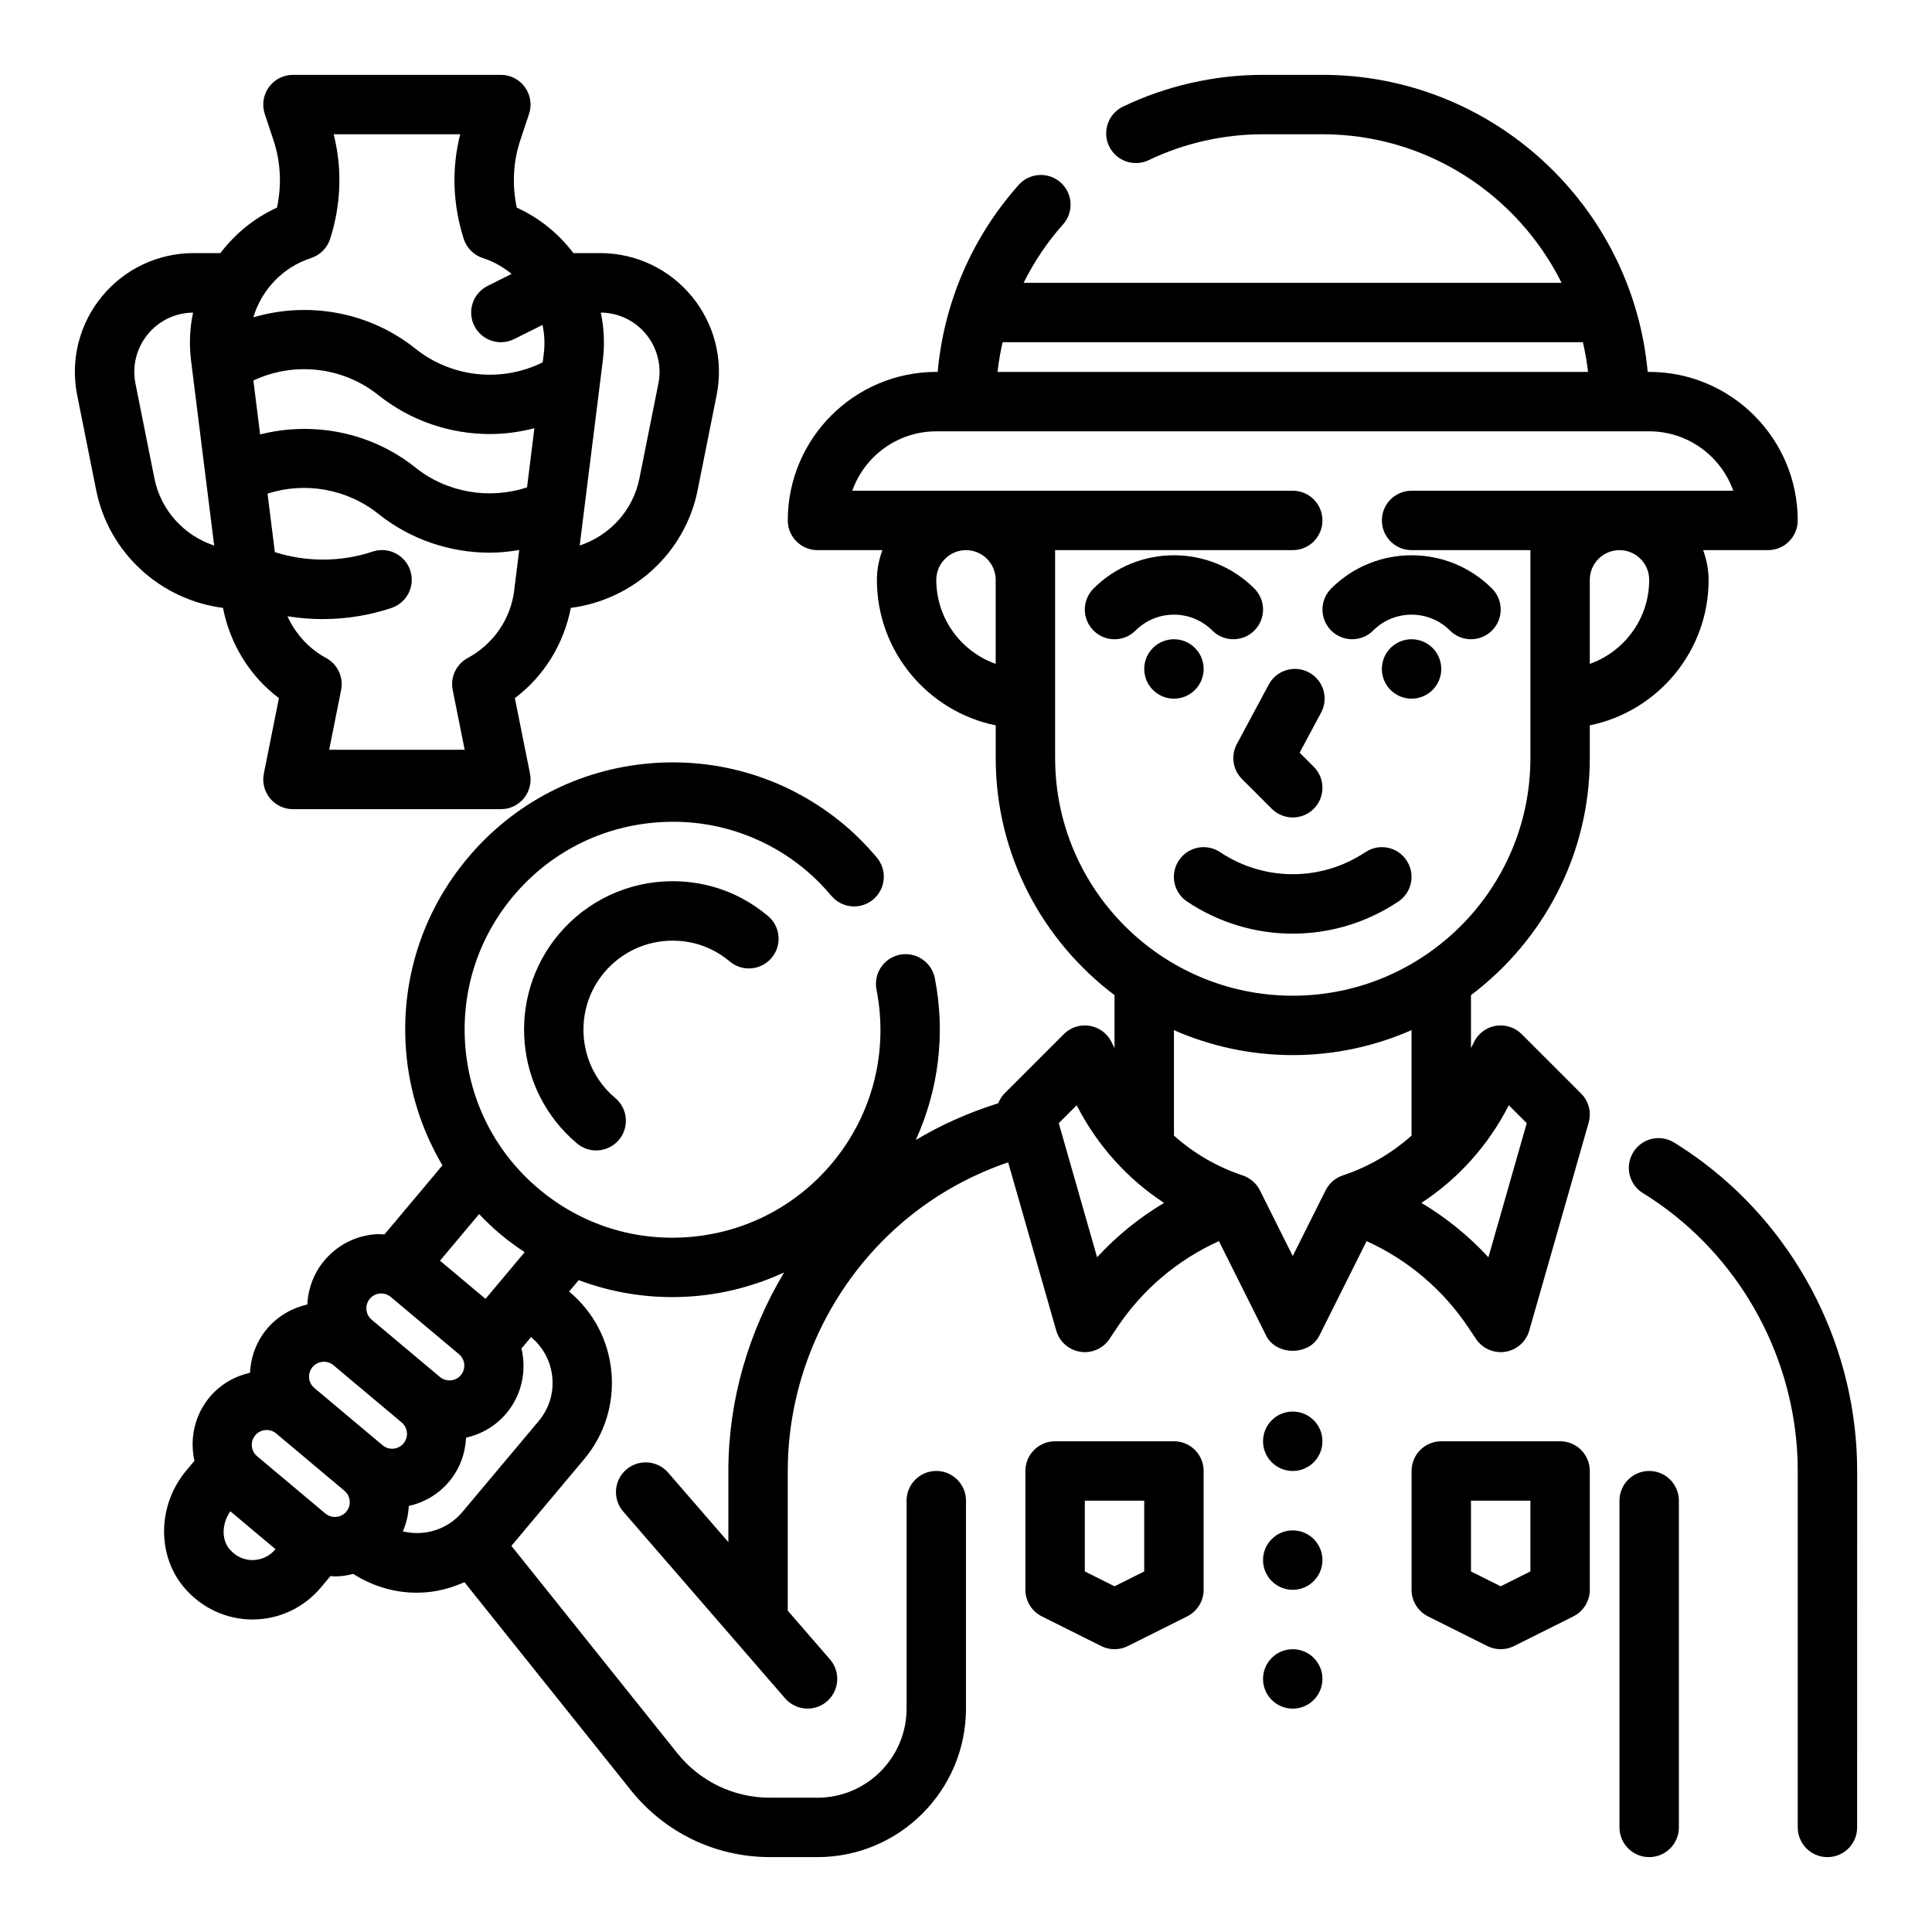<?xml version="1.0" encoding="UTF-8"?>
<!-- Uploaded to: ICON Repo, www.svgrepo.com, Generator: ICON Repo Mixer Tools -->
<svg fill="#000000" width="800px" height="800px" version="1.1" viewBox="144 144 512 512" xmlns="http://www.w3.org/2000/svg">
 <g>
  <path d="m595.23 451.95c-2.449-1.844-4.977-3.559-7.566-5.164-3.699-2.281-8.551-1.141-10.832 2.566s-1.141 8.551 2.559 10.832c2.188 1.348 4.32 2.801 6.391 4.352 21.688 16.273 34.637 42.172 34.637 69.285v94.465c0 4.344 3.519 7.871 7.871 7.871 4.352 0 7.871-3.527 7.871-7.871l0.004-94.465c0-32.039-15.305-62.648-40.934-81.871z"/>
  <path d="m581.05 533.82c-4.352 0-7.871 3.527-7.871 7.871v86.594c0 4.344 3.519 7.871 7.871 7.871 4.352 0 7.871-3.527 7.871-7.871v-86.594c0-4.348-3.516-7.871-7.871-7.871z"/>
  <path d="m547.26 418.05c-1.777-1.785-4.289-2.582-6.824-2.203-2.496 0.41-4.652 1.984-5.777 4.25l-0.836 1.66v-14.035c19.074-14.383 31.488-37.148 31.488-62.828v-8.668c17.941-3.66 31.488-19.555 31.488-38.566 0-2.769-0.566-5.398-1.449-7.871h17.191c4.352 0 7.871-3.527 7.871-7.871 0-21.703-17.656-39.359-39.359-39.359h-0.402c-3.988-44.066-41.098-78.723-86.191-78.723h-15.742c-12.824 0-25.656 2.914-37.109 8.414-3.914 1.883-5.566 6.59-3.684 10.5 1.875 3.914 6.566 5.574 10.508 3.684 9.336-4.481 19.809-6.852 30.285-6.852h15.742c27.75 0 51.75 16.074 63.371 39.359h-142.56c2.762-5.551 6.242-10.762 10.438-15.461 2.898-3.242 2.613-8.219-0.629-11.117-3.242-2.883-8.219-2.621-11.117 0.637-12.332 13.828-19.812 31.184-21.473 49.559h-0.363c-21.703 0-39.359 17.656-39.359 39.359 0 4.344 3.527 7.871 7.871 7.871h17.191c-0.879 2.473-1.445 5.102-1.445 7.875 0 19.004 13.547 34.906 31.488 38.566v8.664c0 25.68 12.414 48.445 31.488 62.828v14.035l-0.828-1.66c-1.133-2.266-3.281-3.84-5.777-4.25-2.535-0.395-5.047 0.418-6.824 2.203l-15.742 15.742c-0.738 0.738-1.25 1.637-1.645 2.582-7.668 2.418-14.996 5.621-21.852 9.738 6.031-13.273 7.934-28.168 5.039-42.895-0.836-4.266-5-7.047-9.242-6.211-4.266 0.836-7.047 4.977-6.211 9.242 3.234 16.461-1.07 33.25-11.824 46.066-9.461 11.273-22.75 18.191-37.406 19.477-14.688 1.289-28.945-3.219-40.227-12.684-11.273-9.461-18.191-22.742-19.477-37.406-1.281-14.664 3.219-28.945 12.684-40.227 9.461-11.273 22.75-18.191 37.406-19.477 14.695-1.301 28.953 3.219 40.219 12.684 2.266 1.898 4.449 4.102 6.691 6.746 2.801 3.312 7.769 3.738 11.09 0.922 3.312-2.801 3.731-7.769 0.93-11.09-2.816-3.328-5.629-6.156-8.59-8.645-14.492-12.164-32.859-17.934-51.711-16.305-18.852 1.645-35.93 10.539-48.098 25.039-12.164 14.492-17.957 32.867-16.305 51.711 0.938 10.707 4.281 20.789 9.59 29.773l-15.359 18.301c-0.859-0.039-1.707-0.102-2.574-0.031-5.242 0.457-9.988 2.93-13.359 6.949-2.793 3.32-4.297 7.383-4.512 11.652-4.031 0.922-7.816 3.039-10.684 6.445-2.785 3.32-4.289 7.383-4.504 11.645-4.031 0.922-7.824 3.047-10.684 6.445-4.078 4.863-5.32 11.133-4.047 16.902l-2.156 2.574c-7.676 9.141-7.863 22.531-0.473 31.117 4.547 5.309 11.094 8.348 18 8.348h0.109c6.965-0.031 13.523-3.109 17.996-8.438l2.582-3.078c0.379 0.023 0.746 0.094 1.125 0.094 0.582 0 1.164-0.023 1.746-0.078 1.078-0.094 2.109-0.324 3.141-0.582 5.031 3.211 10.785 4.984 16.793 4.984 0.93 0 1.867-0.039 2.793-0.125 3.488-0.309 6.785-1.289 9.902-2.66l44.098 55.129c9.016 11.266 22.453 17.73 36.883 17.73h12.57c21.703 0 39.359-17.656 39.359-39.359v-55.105c0-4.344-3.527-7.871-7.871-7.871s-7.871 3.527-7.871 7.871v55.105c0 13.02-10.598 23.617-23.617 23.617h-12.57c-9.621 0-18.578-4.305-24.594-11.816l-43.941-54.922 19.262-22.961c5.406-6.438 7.981-14.602 7.25-22.984-0.73-8.375-4.684-15.973-11.133-21.379l-0.086-0.07 2.543-3.031c7.848 2.945 16.191 4.496 24.734 4.496 2.094 0 4.195-0.094 6.297-0.277 8.234-0.723 16.098-2.906 23.395-6.25-9.426 15.742-14.77 33.887-14.77 52.602v18.863l-15.965-18.422c-2.852-3.289-7.816-3.637-11.109-0.797-3.281 2.852-3.637 7.824-0.797 11.109l42.91 49.516c1.555 1.785 3.75 2.707 5.953 2.707 1.828 0 3.66-0.637 5.148-1.922 3.281-2.852 3.637-7.824 0.797-11.109l-11.195-12.918v-37.027c0-27.109 12.949-53.012 34.637-69.273 7.258-5.441 15.25-9.598 23.766-12.523l12.746 44.594c0.844 2.953 3.328 5.141 6.359 5.613 3.062 0.488 6.062-0.859 7.762-3.41l1.938-2.906c6.754-10.133 16.043-18.02 27.047-23.004l12.531 25.066c2.676 5.336 11.406 5.336 14.082 0l12.531-25.066c10.996 4.992 20.293 12.879 27.047 23.012l1.938 2.906c1.469 2.211 3.941 3.504 6.547 3.504 0.402 0 0.812-0.031 1.211-0.094 3.031-0.473 5.512-2.66 6.359-5.613l15.742-55.105c0.789-2.754 0.016-5.707-2.008-7.731zm-305.25 70.137c0.914-1.086 2.062-1.34 2.668-1.395 0.094-0.008 0.211-0.008 0.34-0.008 0.652 0 1.621 0.156 2.535 0.922l18.09 15.176c1.66 1.395 1.883 3.883 0.488 5.543-0.914 1.094-2.07 1.34-2.676 1.395-0.621 0.023-1.785 0-2.867-0.906l-18.09-15.176c-1.086-0.914-1.34-2.062-1.395-2.668-0.055-0.613-0.016-1.797 0.906-2.883zm-11.785 56.906-18.09-15.176c-1.094-0.914-1.34-2.07-1.395-2.668-0.055-0.605-0.008-1.785 0.906-2.875 0.781-0.93 1.898-1.41 3.023-1.41 0.891 0 1.785 0.301 2.519 0.922l18.09 15.184c1.086 0.914 1.34 2.062 1.395 2.668s0.008 1.785-0.906 2.875c-0.914 1.086-2.062 1.332-2.668 1.387-0.594 0.031-1.797 0.008-2.875-0.906zm-2.922-33.266c-1.086-0.914-1.34-2.062-1.395-2.668-0.047-0.605 0-1.785 0.906-2.875 1.402-1.652 3.883-1.883 5.551-0.488l18.09 15.176c1.66 1.402 1.883 3.883 0.48 5.551-1.387 1.66-3.883 1.891-5.543 0.488zm-16.371 45.609h-0.031c-2.32 0-4.457-1-6.039-2.852-2.242-2.606-2.07-6.871 0.18-10.078l11.965 10.043-0.055 0.07c-1.504 1.785-3.691 2.809-6.019 2.816zm73.879-59.023c3.219 2.699 5.195 6.504 5.566 10.691s-0.922 8.266-3.621 11.492l-20.238 24.121c-3.969 4.723-10.133 6.473-15.762 5.117 0.922-2.133 1.465-4.394 1.582-6.738 4.156-0.945 7.894-3.133 10.676-6.453 2.859-3.41 4.289-7.504 4.496-11.645 4.156-0.945 7.894-3.133 10.684-6.453 4.148-4.945 5.375-11.336 4-17.184l2.535-3.023zm-12.148-10.195-12.059-10.117 10.367-12.359c1.801 1.891 3.699 3.715 5.731 5.414 2.031 1.707 4.164 3.234 6.336 4.691zm308.39-190.55c0 10.266-6.582 19.02-15.742 22.27v-22.27c0-4.336 3.527-7.871 7.871-7.871 4.344-0.004 7.871 3.531 7.871 7.871zm-171.35-62.977h153.78c0.59 2.582 1.062 5.195 1.363 7.871h-156.49c0.289-2.66 0.762-5.281 1.344-7.871zm-17.578 62.977c0-4.336 3.535-7.871 7.871-7.871 4.336 0 7.871 3.535 7.871 7.871v22.27c-9.16-3.254-15.742-12.008-15.742-22.27zm31.488 47.23v-55.105h62.977c4.352 0 7.871-3.527 7.871-7.871s-3.519-7.871-7.871-7.871h-116.73c3.25-9.164 12.004-15.742 22.27-15.742h188.93c10.266 0 19.02 6.582 22.27 15.742h-85.246c-4.352 0-7.871 3.527-7.871 7.871s3.519 7.871 7.871 7.871h31.488v55.105c0 34.723-28.254 62.977-62.977 62.977s-62.977-28.254-62.977-62.977zm11.125 132.29-10.156-35.535 4.754-4.746c5.434 10.645 13.398 19.484 23.152 25.875-6.59 3.93-12.547 8.762-17.75 14.406zm65.109-21.68c-1.977 0.66-3.613 2.078-4.551 3.945l-8.707 17.41-8.699-17.406c-0.938-1.867-2.574-3.281-4.551-3.945-6.848-2.281-13.004-5.894-18.23-10.555v-27.953c9.645 4.231 20.289 6.613 31.48 6.613 11.195 0 21.836-2.387 31.488-6.621v27.953c-5.227 4.672-11.383 8.277-18.23 10.559zm38.598 21.688c-5.203-5.644-11.172-10.484-17.75-14.414 9.754-6.391 17.719-15.23 23.152-25.875l4.754 4.746z"/>
  <path d="m494.46 525.95c0 4.348-3.523 7.875-7.871 7.875s-7.871-3.527-7.871-7.875c0-4.348 3.523-7.871 7.871-7.871s7.871 3.523 7.871 7.871"/>
  <path d="m494.46 557.44c0 4.348-3.523 7.875-7.871 7.875s-7.871-3.527-7.871-7.875 3.523-7.871 7.871-7.871 7.871 3.523 7.871 7.871"/>
  <path d="m494.46 588.93c0 4.348-3.523 7.875-7.871 7.875s-7.871-3.527-7.871-7.875c0-4.348 3.523-7.871 7.871-7.871s7.871 3.523 7.871 7.871"/>
  <path d="m557.44 525.95h-31.488c-4.352 0-7.871 3.527-7.871 7.871v31.488c0 2.984 1.684 5.707 4.352 7.047l15.742 7.871c1.105 0.555 2.32 0.828 3.523 0.828 1.203 0 2.418-0.277 3.519-0.828l15.742-7.871c2.668-1.336 4.356-4.062 4.356-7.043v-31.488c0-4.348-3.519-7.875-7.875-7.875zm-7.871 34.496-7.871 3.938-7.871-3.938v-18.75h15.742z"/>
  <path d="m455.1 525.95h-31.488c-4.352 0-7.871 3.527-7.871 7.871v31.488c0 2.984 1.684 5.707 4.352 7.047l15.742 7.871c1.105 0.555 2.316 0.828 3.523 0.828 1.203 0 2.418-0.277 3.519-0.828l15.742-7.871c2.668-1.336 4.356-4.062 4.356-7.043v-31.488c0-4.348-3.519-7.875-7.875-7.875zm-7.871 34.496-7.871 3.938-7.871-3.938v-18.75h15.742z"/>
  <path d="m507.9 311.1c5.613-5.613 14.746-5.613 20.355 0 1.539 1.535 3.555 2.305 5.57 2.305s4.031-0.77 5.566-2.305c3.078-3.078 3.078-8.055 0-11.133-11.746-11.754-30.875-11.754-42.617 0-3.078 3.078-3.078 8.055 0 11.133 3.074 3.074 8.051 3.074 11.125 0z"/>
  <path d="m525.95 321.28c0 4.348-3.523 7.871-7.871 7.871s-7.871-3.523-7.871-7.871 3.523-7.871 7.871-7.871 7.871 3.523 7.871 7.871"/>
  <path d="m465.28 311.1c1.535 1.535 3.551 2.305 5.566 2.305s4.031-0.77 5.566-2.305c3.078-3.078 3.078-8.055 0-11.133-11.746-11.754-30.875-11.754-42.617 0-3.078 3.078-3.078 8.055 0 11.133 3.078 3.078 8.055 3.078 11.133 0 5.606-5.613 14.738-5.613 20.352 0z"/>
  <path d="m462.98 321.28c0 4.348-3.527 7.871-7.875 7.871-4.348 0-7.871-3.523-7.871-7.871s3.523-7.871 7.871-7.871c4.348 0 7.875 3.523 7.875 7.871"/>
  <path d="m505.84 369.83c-11.699 7.793-26.797 7.793-38.504 0-3.629-2.418-8.516-1.441-10.918 2.18-2.418 3.613-1.441 8.508 2.18 10.918 8.5 5.668 18.238 8.5 27.984 8.5s19.484-2.832 27.984-8.5c3.621-2.41 4.598-7.297 2.18-10.918-2.394-3.621-7.281-4.594-10.906-2.18z"/>
  <path d="m473.15 350.46 7.871 7.871c1.535 1.535 3.551 2.305 5.566 2.305s4.031-0.77 5.566-2.305c3.078-3.078 3.078-8.055 0-11.133l-3.738-3.738 5.684-10.598c2.062-3.824 0.621-8.605-3.211-10.66-3.824-2.062-8.613-0.613-10.66 3.219l-8.445 15.742c-1.648 3.07-1.09 6.84 1.367 9.297z"/>
  <path d="m322.26 393.28c3.906 0 9.699 0.961 15.145 5.527 3.32 2.793 8.297 2.363 11.09-0.977 2.793-3.328 2.363-8.297-0.977-11.09-9.07-7.613-18.742-9.211-25.262-9.211-11.684 0-22.68 5.125-30.18 14.059-13.949 16.625-11.777 41.5 4.856 55.449 1.473 1.234 3.266 1.844 5.055 1.844 2.242 0 4.481-0.961 6.039-2.809 2.793-3.328 2.363-8.297-0.977-11.09-4.816-4.047-7.777-9.738-8.336-16.035-0.551-6.289 1.379-12.414 5.422-17.238 4.508-5.352 11.113-8.43 18.125-8.43z"/>
  <path d="m217.92 329.01-4 20.012c-0.465 2.312 0.133 4.715 1.629 6.535 1.496 1.828 3.731 2.883 6.086 2.883h55.105c2.363 0 4.59-1.055 6.086-2.883 1.496-1.82 2.094-4.219 1.629-6.535l-4.008-20.012c7.762-5.84 12.973-14.398 14.832-23.914 16.516-2.133 30.27-14.531 33.598-31.195l5.031-25.16c1.859-9.289-0.52-18.812-6.527-26.137-6-7.328-14.879-11.531-24.348-11.531h-7.07c-3.871-5.086-8.957-9.297-15.012-12.043-1.281-6.047-0.969-12.164 0.945-17.902l2.305-6.918c0.805-2.402 0.395-5.039-1.086-7.094-1.469-2.062-3.848-3.277-6.375-3.277h-55.105c-2.527 0-4.902 1.215-6.383 3.269-1.48 2.055-1.883 4.691-1.086 7.094l2.297 6.918c1.922 5.738 2.227 11.863 0.945 17.902-6.047 2.754-11.129 6.965-15.004 12.051h-7.07c-9.469 0-18.348 4.203-24.348 11.523-6.008 7.328-8.383 16.855-6.527 26.145l5.031 25.16c3.336 16.672 17.082 29.062 33.605 31.195 1.852 9.516 7.062 18.074 14.824 23.914zm65.754-55.859c-10.02 3.305-21.246 1.418-29.574-5.25-11.676-9.336-26.984-12.352-41.164-8.77l-1.785-14.289c10.832-5.102 23.742-3.637 33.109 3.856 8.527 6.824 19.012 10.328 29.559 10.328 3.961 0 7.918-0.543 11.801-1.543zm-3.422 27.441c-0.938 7.484-5.535 14.137-12.297 17.781-3.047 1.637-4.66 5.086-3.984 8.477l3.172 15.848h-35.906l3.164-15.848c0.676-3.394-0.938-6.832-3.984-8.477-4.629-2.496-8.125-6.445-10.242-11.059 3.086 0.504 6.203 0.754 9.328 0.754 6.172 0 12.352-0.984 18.23-2.945 4.125-1.379 6.359-5.832 4.984-9.957-1.371-4.125-5.832-6.367-9.957-4.984-8.367 2.785-17.539 2.809-25.922 0.141l-1.938-15.508c9.957-3.195 21.059-1.273 29.363 5.359 8.484 6.793 18.98 10.297 29.543 10.297 2.606 0 5.203-0.285 7.793-0.715zm38.227-54.945-5.031 25.16c-1.699 8.5-7.918 15.152-15.824 17.758l6.125-48.996c0.543-4.336 0.332-8.629-0.527-12.738 4.668 0.055 9.027 2.125 11.996 5.738 2.992 3.672 4.184 8.434 3.262 13.078zm-92.047-33.262c2.41-0.789 4.297-2.684 5.07-5.102 2.914-9.18 3.219-18.68 0.922-27.703h33.535c-2.297 9.02-1.992 18.531 0.922 27.703 0.77 2.418 2.652 4.312 5.07 5.102 2.867 0.93 5.414 2.394 7.637 4.203l-6.359 3.18c-3.902 1.957-5.477 6.68-3.535 10.566 1.387 2.766 4.164 4.356 7.055 4.356 1.18 0 2.387-0.27 3.512-0.828l7.519-3.762c0.496 2.434 0.66 4.953 0.34 7.519l-0.301 2.402c-10.941 5.441-24.168 4.031-33.715-3.606-12.172-9.738-28.316-12.648-42.973-8.312 2.168-7.223 7.711-13.246 15.301-15.719zm-41.504 58.422-5.027-25.152c-0.93-4.644 0.262-9.406 3.266-13.074 2.969-3.613 7.328-5.691 11.996-5.738-0.859 4.109-1.07 8.391-0.527 12.738l6.125 48.996c-7.91-2.617-14.129-9.27-15.832-17.77z"/>
 </g>
</svg>
